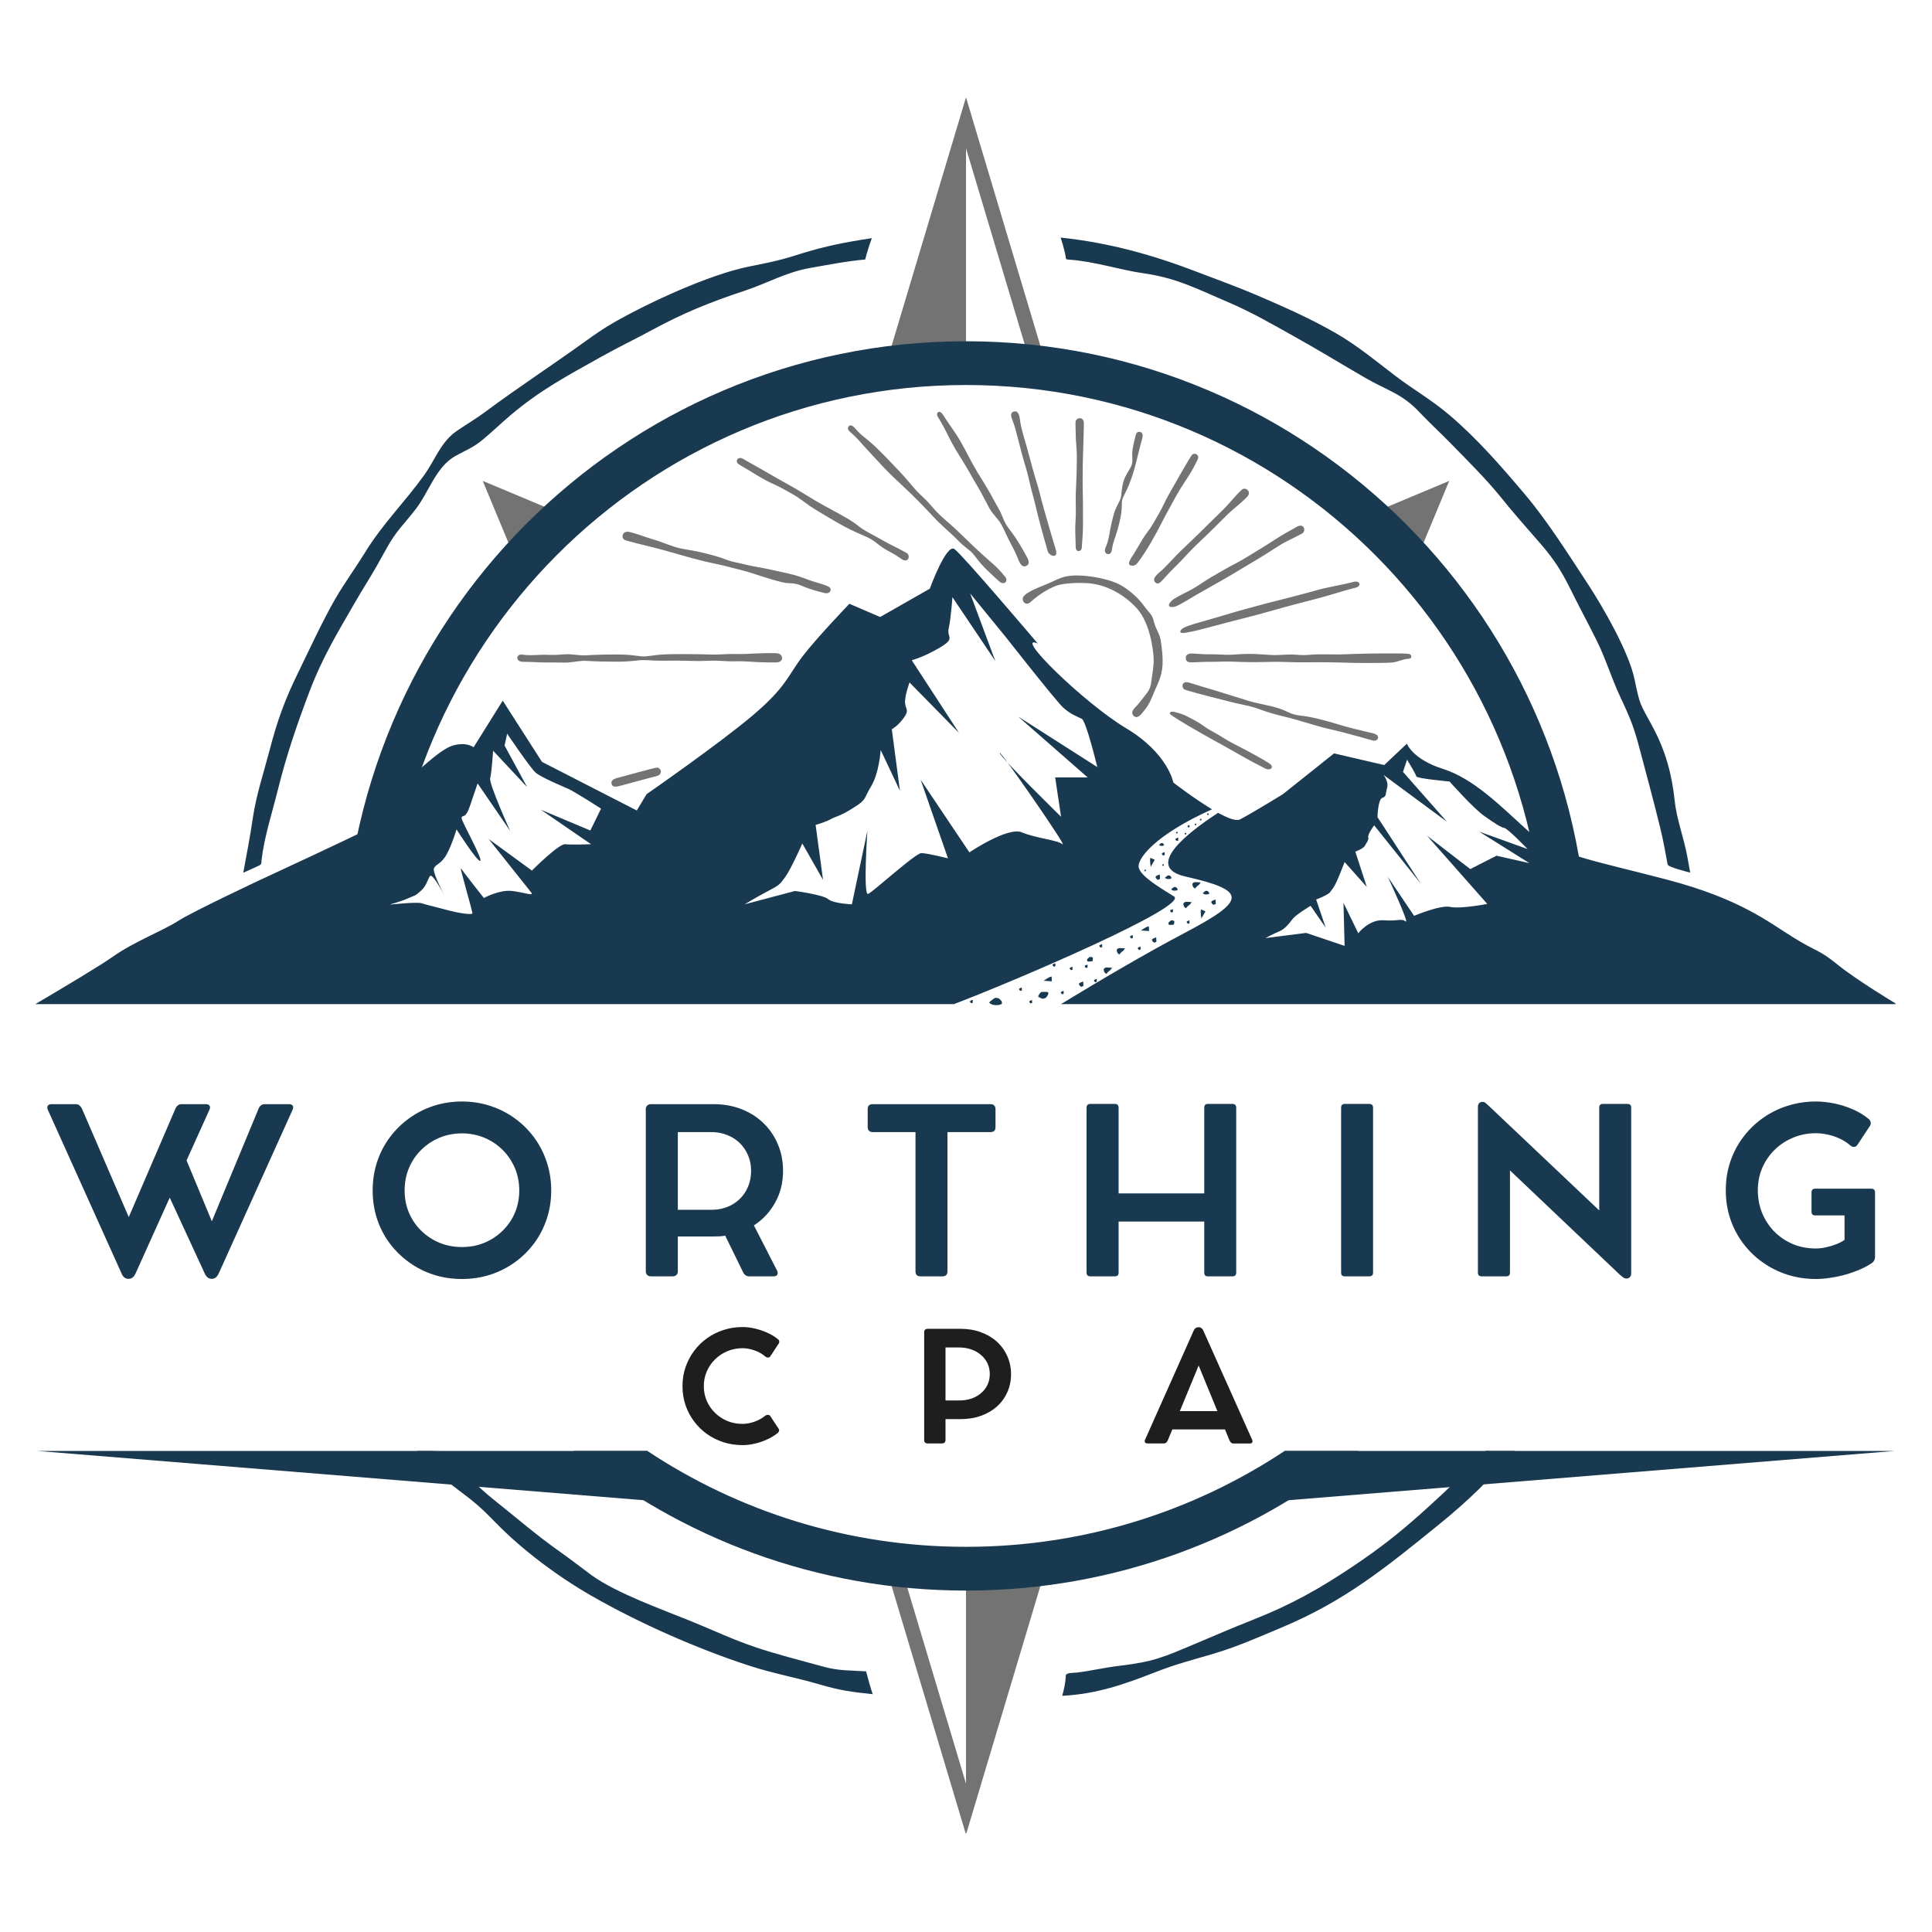 <svg xmlns="http://www.w3.org/2000/svg" xmlns:xlink="http://www.w3.org/1999/xlink" width="500" zoomAndPan="magnify" viewBox="0 0 375 375" height="500" preserveAspectRatio="xMidYMid meet" version="1.0"><defs><g/><clipPath id="487fe27140"><path d="M 166 0.75 L 197 0.75 L 197 53 L 166 53 Z M 166 0.75 " clip-rule="nonzero"/></clipPath><clipPath id="451edf3f6d"><path d="M 166 286 L 197 286 L 197 337.816 L 166 337.816 Z M 166 286 " clip-rule="nonzero"/></clipPath><clipPath id="6f9704f1ce"><path d="M 243 263 L 361.926 263 L 361.926 274 L 243 274 Z M 243 263 " clip-rule="nonzero"/></clipPath><clipPath id="acebd3ddd9"><path d="M 0.859 88 L 361.926 88 L 361.926 178 L 0.859 178 Z M 0.859 88 " clip-rule="nonzero"/></clipPath><clipPath id="6326203701"><path d="M 65 0.121 L 100 0.121 L 100 36 L 65 36 Z M 65 0.121 " clip-rule="nonzero"/></clipPath><clipPath id="cef6d6e4c2"><path d="M 279 0.121 L 310 0.121 L 310 36 L 279 36 Z M 279 0.121 " clip-rule="nonzero"/></clipPath><clipPath id="e890efc494"><path d="M 327 0.121 L 357 0.121 L 357 36 L 327 36 Z M 327 0.121 " clip-rule="nonzero"/></clipPath><clipPath id="48dee665e1"><rect x="0" width="368" y="0" height="45"/></clipPath><clipPath id="535d87dfe7"><rect x="0" width="369" y="0" height="339"/></clipPath></defs><g transform="matrix(1, 0, 0, 1, 6, 18)"><g clip-path="url(#535d87dfe7)"><g clip-path="url(#487fe27140)"><path fill="#737373" d="M 193.32 50.254 L 181.5 10.762 L 181.5 50.254 Z M 181.5 52.484 L 196.941 52.484 L 181.5 0.887 L 166.055 52.484 Z M 181.5 52.484 " fill-opacity="1" fill-rule="evenodd"/></g><g clip-path="url(#451edf3f6d)"><path fill="#737373" d="M 169.676 288.715 L 181.5 328.207 L 181.5 288.715 Z M 181.5 286.484 L 166.055 286.484 L 181.5 338.086 L 196.941 286.484 Z M 181.5 286.484 " fill-opacity="1" fill-rule="evenodd"/></g><path fill="#737373" d="M 263.93 86.754 L 268.602 91.445 L 275.297 75.34 L 259.258 82.062 Z M 263.93 86.754 " fill-opacity="1" fill-rule="evenodd"/><path fill="#737373" d="M 99.066 86.754 L 103.742 82.062 L 87.695 75.34 L 94.395 91.445 Z M 99.066 86.754 " fill-opacity="1" fill-rule="evenodd"/><path fill="#193950" d="M 44.348 149.973 C 43.289 150.445 42.293 150.945 41.219 151.383 C 41.898 147.734 42.543 144.395 43.086 140.703 C 43.746 136.238 45.215 131.887 46.359 127.5 C 47.855 121.746 49.293 117.824 51.902 112.488 C 54.18 107.824 56.496 102.754 59.055 98.27 C 60.836 95.199 62.988 92.262 64.875 89.199 C 68.305 83.629 72.523 79.504 76.281 74.289 C 78.586 71.086 79.527 67.754 82.785 65.555 C 84.711 64.262 86.406 63.27 88.312 61.852 C 94.738 57.078 101.348 52.777 107.82 48.102 C 109.602 46.812 111.301 45.664 113.207 44.562 C 120.039 40.664 131.641 35.32 139.246 33.766 C 142.621 33.078 145.062 32.637 148.375 31.578 C 152.992 30.105 156.293 29.352 161.043 28.57 C 161.773 28.445 162.5 28.336 163.23 28.223 C 162.711 29.648 162.305 30.898 161.93 32.371 C 158.449 32.668 154.641 33.418 151.176 34.027 C 146.582 34.832 142.918 36.984 138.52 38.438 C 131.898 40.629 126.727 42.707 120.578 46.043 C 117.277 47.836 113.996 49.395 110.684 51.258 C 104.082 54.965 98.859 57.688 92.996 62.676 C 91.25 64.164 89.539 65.809 87.828 67.238 C 85.801 68.934 84.512 69.324 82.426 70.488 C 78.594 72.621 77.309 77.445 74.645 80.879 C 72.367 83.82 70.906 85.027 69.012 88.477 C 67.715 90.836 66.629 92.785 65.207 95.082 C 64.371 96.426 63.57 97.789 62.773 99.16 C 59.398 105.008 56.582 109.637 54.141 116.043 C 51.656 122.562 49.602 128.582 47.918 135.359 C 46.84 139.703 45.254 144.562 44.766 148.977 C 44.691 149.672 44.855 149.617 44.348 149.973 M 80.988 264.113 C 84.371 268.078 86.152 270.16 90.242 273.418 C 94.363 276.695 98.133 279.973 102.445 283.02 C 104.66 284.582 106.633 286.117 108.789 287.723 C 113.676 291.266 122.609 294.422 128.398 296.781 C 132.598 298.492 136.184 300.215 140.539 301.688 C 144.816 303.137 149.414 304.273 153.789 305.488 C 156.906 306.352 159.008 306.188 162.109 306.414 C 162.504 307.941 162.895 309.34 163.391 310.844 C 159.195 310.398 157.109 310.125 153.07 308.945 C 148.48 307.602 144.113 306.828 139.496 305.332 C 129.383 302.055 117.957 297.004 108.738 291.707 C 102.328 288.023 95.43 282.902 90.266 277.602 C 87.543 274.785 86.09 273.523 82.969 271.207 C 79.871 268.91 77.48 266.516 74.938 263.629 C 75.727 263.629 80.266 263.609 80.668 263.824 Z M 271.457 274.293 C 275.09 271.004 278.727 267.516 282.066 263.934 C 282.539 263.43 282.559 263.625 283.23 263.625 C 284.84 263.625 286.449 263.625 288.059 263.625 C 283.281 269.055 278.984 273.305 273.359 277.855 C 263.098 286.172 255.109 292.734 242.727 297.914 C 237.934 299.922 234.191 301.621 229.125 303.113 C 225.309 304.234 222.219 305.02 218.461 306.488 C 212.25 308.914 206.91 310.809 200.172 311.16 C 200.547 309.875 200.809 308.574 200.875 307.23 C 200.906 306.621 202.438 306.719 203.07 306.641 C 205.816 306.297 208.406 305.672 211.219 305.34 C 218.008 304.527 219.758 303.68 225.941 301.078 C 229.66 299.512 233.18 297.98 236.953 296.496 C 244.582 293.5 250.305 290.289 257.078 285.707 C 261.836 282.488 265.363 279.746 269.664 275.91 C 270.266 275.375 270.859 274.836 271.457 274.293 Z M 300.852 100.359 C 297.906 94.695 297.195 92.336 292.816 87.312 C 290.207 84.324 287.758 81.559 285.262 78.453 C 282.457 74.969 278.621 71.168 275.457 67.934 C 273.457 65.887 271.445 64.051 269.453 61.945 C 266.074 58.371 263.207 57.77 259.109 55.406 C 254.379 52.676 249.844 49.879 245.051 47.219 C 240.582 44.734 237.023 42.633 232.273 40.605 C 226.566 38.176 222.543 36.02 216.285 35.094 C 211.062 34.359 206.723 32.766 201.422 32.387 C 200.684 32.332 200.98 32.285 200.715 31.121 C 200.477 30.07 200.211 29.137 199.867 28.113 C 209.227 29.098 217.867 31.492 226.625 34.883 C 230.566 36.395 234.219 37.695 238.129 39.375 C 243.254 41.574 248.496 43.902 253.336 46.695 C 257.41 49.043 261.012 52.031 264.723 54.871 C 268.344 57.633 271.883 59.613 275.43 62.641 C 280.801 67.219 285.598 72.75 290.145 78.145 C 294.402 83.203 298.582 89.828 302.262 95.438 C 305.242 100.012 310.145 108.547 311.242 113.766 C 312.34 118.988 312.238 118.375 314.73 122.984 C 317.254 127.652 318.508 132.207 319.062 137.457 C 319.441 141.059 320.863 144.668 321.527 148.375 C 321.707 149.375 321.879 150.375 322.066 151.375 C 321.477 151.207 317.777 150.324 317.68 149.781 C 317.215 147.238 316.859 145.195 316.238 142.656 C 314.961 137.406 313.5 132.059 312.113 126.824 C 311.043 122.773 310.16 120.824 308.453 117.172 C 306.746 113.531 305.711 109.934 303.863 106.223 C 302.887 104.254 301.871 102.309 300.852 100.359 Z M 300.852 100.359 " fill-opacity="1" fill-rule="nonzero"/><path fill="#193950" d="M 257.633 263.625 C 236.852 280.574 210.359 290.73 181.5 290.73 C 152.641 290.73 126.145 280.574 105.363 263.625 L 119.652 263.625 C 137.391 275.391 158.645 282.238 181.5 282.238 C 204.352 282.238 225.609 275.391 243.348 263.625 Z M 181.5 48.238 C 214.859 48.238 245.059 61.809 266.922 83.75 C 288.781 105.691 302.305 136.004 302.305 169.484 C 302.305 170.699 302.289 171.906 302.254 173.109 L 293.789 173.109 C 293.824 171.906 293.844 170.699 293.844 169.484 C 293.844 138.348 281.27 110.156 260.938 89.754 C 240.609 69.352 212.523 56.73 181.5 56.73 C 150.473 56.73 122.387 69.352 102.059 89.754 C 81.727 110.156 69.152 138.348 69.152 169.484 C 69.152 170.699 69.172 171.906 69.211 173.109 L 60.746 173.109 C 60.711 171.906 60.691 170.699 60.691 169.484 C 60.691 136.004 74.211 105.691 96.074 83.75 C 117.938 61.809 148.137 48.238 181.5 48.238 Z M 181.5 48.238 " fill-opacity="1" fill-rule="nonzero"/><path fill="#193950" d="M 298.074 169.484 L 298.074 173.113 L 300.297 173.113 L 300.297 169.484 L 339.648 169.484 L 327.617 173.113 L 337.457 173.113 L 349.484 169.484 L 298.074 153.984 Z M 298.074 169.484 " fill-opacity="1" fill-rule="evenodd"/><path fill="#193950" d="M 62.699 157.621 L 23.348 169.484 L 62.699 169.484 Z M 64.922 169.484 L 64.922 153.984 L 13.512 169.484 L 25.539 173.109 L 64.922 173.109 Z M 64.922 169.484 " fill-opacity="1" fill-rule="evenodd"/><g clip-path="url(#6f9704f1ce)"><path fill="#193950" d="M 243.348 263.625 L 361.793 263.625 L 243.348 273.25 Z M 243.348 263.625 " fill-opacity="1" fill-rule="evenodd"/></g><path fill="#193950" d="M 119.648 263.625 L 1.203 263.625 L 119.648 273.25 Z M 119.648 263.625 " fill-opacity="1" fill-rule="evenodd"/><g clip-path="url(#acebd3ddd9)"><path fill="#193950" d="M 178.863 97.906 C 178.863 97.906 178.574 102.082 178.145 103.953 C 177.715 105.828 179.578 105.824 176.422 107.699 C 173.266 109.57 170.969 110.148 170.969 110.148 L 180.152 124.262 L 170.539 114.469 C 170.539 114.469 169.535 117.203 169.676 118.5 C 169.82 119.797 170.539 119.797 169.391 121.379 C 168.246 122.961 167.098 123.539 167.098 123.539 L 168.676 135.492 L 164.941 127.574 C 164.941 127.574 164.656 132.039 163.078 134.629 C 161.5 137.223 162.359 137.078 159.633 138.805 C 156.906 140.535 156.332 140.391 155.328 140.965 C 154.324 141.543 152.312 142.117 152.312 142.117 L 153.75 152.777 L 149.73 145.719 C 149.73 145.719 147.578 150.613 146.434 152.199 C 145.285 153.785 145.285 153.785 142.844 155.078 C 140.406 156.379 138.539 157.527 138.539 157.527 L 148.297 154.938 C 148.297 154.938 153.75 155.656 154.754 156.52 C 155.758 157.387 159.348 157.527 159.348 157.527 L 162.359 143.27 C 162.359 143.27 161.5 155.945 162.504 155.512 C 163.508 155.078 171.688 147.59 172.836 147.59 C 173.984 147.59 178 148.602 178 148.602 L 172.691 133.332 L 182.16 147.445 C 182.16 147.445 189.621 142.406 192.352 143.559 C 195.074 144.711 199.094 145 200.242 145.863 C 201.391 146.727 187.902 127.285 188.047 128.148 C 188.188 129.012 199.953 140.535 199.953 140.535 L 198.809 132.902 L 205.121 132.902 L 191.633 121.09 L 206.984 130.887 C 206.984 130.887 204.832 121.957 203.973 121.523 C 203.113 121.09 201.82 120.66 200.387 119.363 C 198.949 118.066 189.477 105.969 189.477 105.969 L 182.305 97.184 L 187.184 110.289 Z M 262.52 132.398 C 262.52 132.398 263.594 133.691 263.238 134.918 C 262.879 136.141 263.164 136.574 262.305 136.863 C 261.445 137.148 261.371 140.605 261.371 140.605 L 269.766 153.496 L 260.723 142.191 C 260.723 142.191 259.434 143.918 259.578 144.496 C 259.719 145.07 259.219 145.574 258.93 146.148 C 258.645 146.727 257.066 147.305 257.066 147.305 L 259.289 154.145 L 254.984 149.32 C 254.984 149.32 253.406 153.566 252.762 154.363 C 252.113 155.152 252.328 155.227 251.395 155.727 C 250.465 156.234 249.461 156.594 249.461 156.594 L 251.324 162.066 L 248.383 157.816 C 248.383 157.816 245.512 159.543 244.867 160.41 C 244.223 161.273 243.359 162.352 242.285 162.785 C 241.207 163.219 239.629 164.082 239.629 164.082 L 247.523 163.074 L 254.984 165.594 L 254.77 157.242 L 257.641 163.145 C 257.641 163.145 259.719 160.41 262.59 160.625 C 265.461 160.84 265.965 160.191 266.824 160.84 C 267.684 161.488 263.379 152.199 263.379 152.199 L 268.473 159.762 C 268.473 159.762 273.566 157.602 275.504 158.031 C 277.441 158.461 282.68 157.453 282.68 157.453 L 270.984 144.207 L 279.379 150.688 L 284.473 148.094 L 290.859 149.535 L 281.098 143.414 L 290.5 146.801 C 290.5 146.801 286.695 142.84 285.98 142.695 C 285.262 142.551 284.258 141.902 282.105 140.391 C 279.953 138.879 275.359 133.695 275.359 133.695 C 275.359 133.695 268.977 133.117 268.906 132.688 C 268.832 132.254 267.109 129.445 267.109 129.445 L 266.32 131.82 L 274.859 141.508 Z M 89.715 127.715 C 89.715 127.715 89.426 132.035 89.141 133.047 C 88.852 134.055 93.016 143.27 93.016 143.27 L 86.699 134.055 C 86.699 134.055 85.84 136.645 85.41 137.871 C 84.977 139.094 84.836 139.598 84.402 140.102 C 83.973 140.605 83.543 140.246 83.613 140.895 C 83.688 141.543 87.848 149.031 87.203 149.105 C 86.555 149.176 82.609 142.984 82.609 142.984 C 82.609 142.984 81.82 145.719 80.746 147.734 C 79.668 149.754 78.594 149.68 78.234 150.543 C 77.875 151.406 80.527 156.305 80.527 156.305 C 80.527 156.305 77.945 151.266 77.445 152.055 C 76.941 152.848 76.773 154.012 75.578 155.008 C 74.387 156 75.148 155.512 73.352 156.301 C 71.559 157.098 69.48 157.602 69.48 157.602 C 69.48 157.602 74.93 157.023 75.793 157.312 C 76.652 157.602 79.953 158.391 81.246 158.754 C 82.539 159.113 85.695 159.688 85.695 159.254 C 85.695 158.824 83.113 149.969 83.469 150.543 C 83.828 151.117 87.918 156.301 87.918 156.301 C 87.918 156.301 90.934 154.648 93.371 154.934 C 95.812 155.223 97.75 156.016 97.105 155.223 C 96.457 154.43 88.852 144.855 88.852 144.855 L 97.246 150.977 C 97.246 150.977 102.484 145.719 103.707 145.863 C 104.926 146.004 108.727 145.863 108.727 145.863 L 98.973 139.164 L 108.586 143.199 L 110.664 138.949 C 110.664 138.949 105.5 135.637 104.352 135.133 C 103.203 134.629 99.039 132.898 97.965 131.961 C 96.891 131.027 92.441 124.402 92.441 124.402 L 91.938 126.707 L 96.316 134.773 Z M 229.258 139.086 C 225.672 136.938 221.746 133.891 221.746 133.891 C 221.746 133.891 220.738 128.23 212.543 123.328 C 204.348 118.422 190.531 104.844 195.418 106.895 C 195.418 106.895 180.82 89.668 179.25 88.566 C 177.676 87.469 174.473 96.262 174.473 96.262 L 164.832 101.762 L 158.867 99.195 C 158.867 99.195 152.52 105.793 149.727 109.457 C 146.934 113.125 146.633 115.324 140.148 120.82 C 133.664 126.32 119.508 136.145 119.508 136.145 L 117.598 139.312 L 99.203 129.883 L 91.578 117.996 L 85.922 127.051 C 85.922 127.051 84.641 125.953 81.957 126.688 C 79.273 127.418 74.273 132.551 72.012 134.383 C 69.758 136.215 67.785 141.652 65.004 143.117 C 62.223 144.582 44.73 152.684 44.73 152.684 C 44.73 152.684 31.375 158.941 28.543 160.773 C 25.715 162.605 19.961 164.805 15.832 167.738 C 13.57 169.348 6.648 173.484 0.859 176.902 L 179.156 176.902 C 191.672 172.125 224.844 157.863 221.871 156 C 219.074 154.246 215.297 152.043 215.016 150.305 C 214.75 148.676 218.172 144.055 229.258 139.086 Z M 196.578 172.363 C 196.934 172.109 197.293 171.895 197.543 171.75 C 197.797 171.609 198.117 171.535 198.117 171.535 L 198.156 172.473 Z M 211.301 166.02 C 211.301 166.02 210.629 166.07 210.773 166.621 C 210.918 167.18 211.281 167.25 211.281 167.25 C 211.281 167.25 211.664 166.742 211.855 166.672 C 212.047 166.598 212.359 166.066 212.359 166.066 Z M 204.254 172.508 C 203.785 172.691 203.426 172.762 203.426 173.012 C 203.426 173.262 203.859 173.551 203.859 173.551 L 204.289 173.371 Z M 185.992 176.574 C 185.992 176.574 186.816 175.816 187.102 175.711 C 187.391 175.605 187.93 175.746 188.105 176 C 188.289 176.254 188.398 176.215 188.43 176.434 C 188.469 176.648 188.609 176.758 188.289 176.938 C 187.965 177.117 186.496 177.297 185.992 176.574 Z M 196.074 174.559 C 195.535 175.047 195.496 175.531 195.496 175.426 C 195.496 175.426 196.25 176 196.613 175.816 C 196.969 175.641 196.898 175.855 197.148 175.496 C 197.398 175.137 197.543 174.918 197.469 174.668 C 197.398 174.414 196.074 174.559 196.074 174.559 Z M 205.293 167.934 C 205.293 167.934 205.023 168.098 205.004 168.258 C 204.988 168.422 205.004 168.621 205.199 168.621 C 205.398 168.621 205.293 168.656 205.562 168.621 C 205.828 168.582 206.043 168.637 206.082 168.492 C 206.117 168.348 206.137 167.898 206.137 167.898 C 206.137 167.898 205.613 167.504 205.293 167.934 Z M 208.781 169.785 C 208.781 169.785 208.105 169.832 208.25 170.391 C 208.395 170.945 208.758 171.016 208.758 171.016 C 208.758 171.016 209.141 170.512 209.336 170.438 C 209.527 170.363 209.84 169.832 209.84 169.832 Z M 215.453 162.609 C 215.809 162.355 216.168 162.141 216.418 161.996 C 216.672 161.852 216.992 161.781 216.992 161.781 L 217.031 162.715 Z M 218.422 163.938 C 217.957 164.117 217.598 164.191 217.598 164.445 C 217.598 164.695 218.027 164.984 218.027 164.984 L 218.457 164.805 Z M 224.234 157.039 C 224.234 157.039 223.562 157.09 223.707 157.645 C 223.852 158.199 224.211 158.273 224.211 158.273 C 224.211 158.273 224.598 157.766 224.789 157.695 C 224.984 157.621 225.297 157.09 225.297 157.09 Z M 221.086 160.828 C 221.086 160.828 220.82 160.992 220.801 161.152 C 220.785 161.312 220.801 161.512 221 161.512 C 221.195 161.512 221.086 161.547 221.355 161.512 C 221.629 161.477 221.84 161.531 221.879 161.387 C 221.914 161.242 221.93 160.793 221.93 160.793 C 221.93 160.793 221.41 160.398 221.086 160.828 Z M 229.938 156.594 C 229.473 156.773 229.113 156.848 229.113 157.102 C 229.113 157.352 229.543 157.637 229.543 157.637 L 229.973 157.461 Z M 225.988 153.223 C 225.988 153.223 225.312 153.27 225.457 153.828 C 225.605 154.383 225.965 154.457 225.965 154.457 C 225.965 154.457 226.348 153.949 226.543 153.875 C 226.734 153.805 227.047 153.27 227.047 153.27 Z M 227.188 160.273 C 227.117 159.836 227.082 159.418 227.062 159.129 C 227.043 158.84 227.121 158.516 227.121 158.516 L 227.977 158.895 Z M 221.328 154.613 C 221.328 154.613 221.742 154.234 221.883 154.18 C 222.027 154.125 222.297 154.203 222.387 154.328 C 222.477 154.453 222.531 154.434 222.551 154.543 C 222.566 154.652 222.641 154.707 222.477 154.797 C 222.316 154.887 221.578 154.977 221.328 154.613 Z M 227.461 155.352 C 227.461 155.352 227.875 154.973 228.02 154.918 C 228.164 154.863 228.434 154.938 228.523 155.066 C 228.613 155.191 228.668 155.172 228.688 155.281 C 228.703 155.391 228.777 155.445 228.613 155.535 C 228.449 155.625 227.715 155.715 227.461 155.352 Z M 217.355 150.254 C 217.285 149.82 217.25 149.402 217.23 149.113 C 217.215 148.82 217.289 148.5 217.289 148.5 L 218.145 148.875 Z M 219.121 151.73 C 218.652 151.914 218.297 151.988 218.297 152.238 C 218.297 152.488 218.727 152.777 218.727 152.777 L 219.156 152.598 Z M 220.121 152.363 C 220.121 152.363 220.535 151.98 220.68 151.93 C 220.82 151.875 221.09 151.945 221.184 152.074 C 221.273 152.199 221.324 152.18 221.344 152.289 C 221.359 152.398 221.434 152.453 221.273 152.543 C 221.113 152.633 220.371 152.723 220.121 152.363 Z M 218.973 145.98 C 218.973 145.98 219.293 145.688 219.402 145.645 C 219.516 145.602 219.723 145.66 219.793 145.754 C 219.863 145.852 219.902 145.84 219.918 145.922 C 219.934 146.008 219.988 146.047 219.863 146.117 C 219.738 146.188 219.168 146.258 218.973 145.98 Z M 220.047 147.395 C 219.746 147.508 219.516 147.555 219.516 147.719 C 219.516 147.883 219.793 148.066 219.793 148.066 L 220.074 147.949 Z M 222.684 144.57 C 222.383 144.688 222.152 144.734 222.152 144.895 C 222.152 145.059 222.43 145.242 222.43 145.242 L 222.711 145.125 Z M 224.875 142.137 C 224.656 142.223 224.492 142.258 224.492 142.371 C 224.492 142.488 224.691 142.617 224.691 142.617 L 224.891 142.535 Z M 227.176 140.898 C 227.008 140.961 226.879 140.988 226.879 141.078 C 226.879 141.168 227.031 141.27 227.031 141.27 L 227.188 141.207 Z M 224.23 143.621 C 224.066 143.684 223.934 143.711 223.934 143.801 C 223.934 143.891 224.09 143.992 224.09 143.992 L 224.242 143.93 Z M 222.547 143.422 C 222.375 143.484 222.25 143.512 222.25 143.602 C 222.25 143.691 222.406 143.797 222.406 143.797 L 222.559 143.73 Z M 219.871 149.707 C 219.703 149.77 219.578 149.797 219.578 149.887 C 219.578 149.977 219.73 150.078 219.73 150.078 L 219.887 150.012 Z M 216.387 150.762 C 216.219 150.828 216.094 150.855 216.094 150.945 C 216.094 151.035 216.246 151.137 216.246 151.137 L 216.398 151.074 Z M 226.172 141.832 C 226.004 141.898 225.875 141.922 225.875 142.012 C 225.875 142.102 226.031 142.207 226.031 142.207 L 226.184 142.141 Z M 228.574 139.836 C 228.406 139.898 228.277 139.926 228.277 140.016 C 228.277 140.105 228.434 140.207 228.434 140.207 L 228.586 140.145 Z M 202.156 169.637 C 201.855 169.754 201.625 169.801 201.625 169.965 C 201.625 170.125 201.902 170.309 201.902 170.309 L 202.184 170.195 Z M 200.438 174.316 C 200.133 174.434 199.902 174.48 199.902 174.645 C 199.902 174.805 200.184 174.992 200.184 174.992 L 200.461 174.875 Z M 192.328 173.672 C 192.027 173.785 191.797 173.832 191.797 173.996 C 191.797 174.156 192.074 174.344 192.074 174.344 L 192.352 174.227 Z M 213.867 163.496 C 213.566 163.613 213.336 163.656 213.336 163.82 C 213.336 163.98 213.613 164.168 213.613 164.168 L 213.891 164.051 Z M 215.375 165.727 C 215.074 165.844 214.84 165.891 214.84 166.055 C 214.84 166.215 215.121 166.398 215.121 166.398 L 215.398 166.285 Z M 207.91 165.258 C 207.613 165.375 207.379 165.422 207.379 165.586 C 207.379 165.746 207.656 165.93 207.656 165.93 L 207.938 165.816 Z M 224.863 160.633 C 224.566 160.754 224.336 160.801 224.336 160.961 C 224.336 161.125 224.609 161.309 224.609 161.309 L 224.891 161.195 Z M 221.652 158.453 C 221.352 158.57 221.121 158.617 221.121 158.777 C 221.121 158.941 221.398 159.129 221.398 159.129 L 221.676 159.012 Z M 206.871 171.992 C 206.57 172.109 206.34 172.156 206.34 172.32 C 206.34 172.48 206.617 172.664 206.617 172.664 L 206.895 172.551 Z M 205.078 169.219 C 204.777 169.336 204.547 169.383 204.547 169.547 C 204.547 169.707 204.824 169.891 204.824 169.891 L 205.102 169.777 Z M 198.836 168.969 C 198.535 169.086 198.305 169.133 198.305 169.293 C 198.305 169.453 198.582 169.641 198.582 169.641 L 198.859 169.527 Z M 182.801 176.059 C 182.5 176.176 182.27 176.223 182.27 176.387 C 182.27 176.551 182.543 176.734 182.543 176.734 L 182.824 176.617 Z M 194.316 176.098 C 194.016 176.215 193.785 176.258 193.785 176.422 C 193.785 176.586 194.062 176.77 194.062 176.77 L 194.34 176.652 Z M 362.141 176.902 C 362.141 176.902 354.387 172.242 350.66 169.223 C 346.934 166.207 347.004 166.984 342.098 163.965 C 337.188 160.945 331.867 156.504 317.586 152.742 C 303.297 148.98 295.703 147.906 290.469 143.164 C 285.234 138.418 280.043 133.137 274.094 131.25 C 268.148 129.363 267.078 126.344 267.078 126.344 L 262.676 130.496 L 252.938 128.234 L 243.004 136.156 C 243.004 136.156 236.879 139.926 234.656 141.059 C 233.93 141.43 232.297 140.793 230.43 139.766 C 224.113 143.898 216.113 150.316 224.094 152.133 C 236.148 154.867 236.004 156.738 223.949 163.074 C 216.449 167.02 207.086 172.535 199.93 176.902 Z M 362.141 176.902 " fill-opacity="1" fill-rule="evenodd"/></g><path fill="#737373" d="M 203.23 88.957 C 202.676 88.75 202.801 88.059 202.781 87.543 C 202.719 85.918 202.648 84.695 202.766 83.051 C 202.895 81.277 202.75 79.535 202.812 77.738 C 202.875 76.031 202.973 74.414 202.992 72.695 C 203.008 71.172 203.062 70.078 202.918 68.543 C 202.832 67.648 202.793 66.848 202.789 65.949 C 202.785 65.574 202.719 64.004 202.781 63.781 C 203.023 62.926 204.426 62.883 204.379 64.219 C 204.324 65.945 204.316 67.645 204.242 69.375 C 204.164 71.367 204.129 73.516 204.137 75.508 C 204.145 77.254 204.215 78.949 204.199 80.703 C 204.176 82.473 204.266 84.039 204.145 85.848 C 204.09 86.656 204.027 87.465 203.977 88.273 C 203.953 88.695 203.668 89.016 203.23 88.957 M 197.352 88.941 C 196.516 86.055 195.707 83.176 195.02 80.242 C 194.609 78.496 194.105 76.879 193.73 75.098 C 193.391 73.473 192.809 71.902 192.398 70.27 C 192.004 68.684 191.562 67.102 191.156 65.516 C 190.938 64.676 190.727 64.137 190.426 63.34 C 190.223 62.801 190.074 62.043 190.828 61.871 C 191.867 61.633 191.93 63.246 192.039 63.938 C 192.301 65.559 192.867 67.223 193.312 68.82 C 193.668 70.113 194.012 71.367 194.355 72.668 C 194.801 74.387 195.383 76 195.816 77.75 C 196.336 79.863 196.953 81.93 197.547 84.02 C 197.984 85.574 198.461 87.109 198.918 88.652 C 199.488 90.578 197.695 89.879 197.402 89.105 Z M 177.629 65.754 C 177.117 64.684 176.59 63.875 176.016 62.867 C 175.578 62.098 176.359 61.414 177.039 62.516 C 178.164 64.316 179.387 65.832 180.457 67.715 C 181.547 69.625 182.465 71.559 183.602 73.469 C 184.688 75.281 185.816 76.973 186.793 78.855 C 187.387 80.012 187.996 80.852 188.492 82.09 C 189.168 83.777 189.273 83.867 190.379 85.34 C 191.508 86.836 192.508 88.613 193.406 90.27 C 193.699 90.816 193.902 91.582 193.148 91.871 C 192.184 92.246 191.754 90.836 191.465 90.148 C 190.988 89.012 190.57 88.207 189.988 87.125 C 189.402 86.031 188.922 84.809 188.34 83.773 C 187.699 82.641 186.668 81.816 185.973 80.535 C 185.281 79.27 184.719 78.062 183.969 76.797 C 183.637 76.234 183.301 75.672 182.98 75.102 C 182.113 73.574 181.312 72.168 180.367 70.684 C 179.344 69.082 178.453 67.465 177.629 65.754 Z M 187.949 94.848 C 186.535 93.574 184.711 91.934 183.602 90.422 C 182.441 88.844 182.258 88.957 180.855 87.758 C 180.543 87.488 180.27 87.215 179.977 86.918 C 178.414 85.328 176.75 84.023 175.223 82.359 C 173.883 80.902 172.422 79.402 171.008 78.02 C 169.457 76.504 167.785 75.023 166.27 73.492 C 164.941 72.145 163.664 70.691 162.355 69.309 C 161.301 68.191 160.473 67.117 159.312 66.105 C 158.949 65.789 158.32 65.367 158.688 64.809 C 159.035 64.281 159.609 64.715 159.895 65.047 C 160.895 66.223 161.328 66.5 162.496 67.453 C 163.832 68.547 165.312 70.074 166.523 71.328 C 168.055 72.918 169.453 74.363 170.867 76.074 C 171.668 77.043 172.203 77.625 173.129 78.473 C 174.062 79.332 174.574 79.961 175.391 80.891 C 176.676 82.367 178.344 83.582 179.77 84.961 C 181.934 87.051 183.957 89.051 186.238 91.012 C 186.832 91.523 187.371 92.016 187.914 92.59 C 188.312 93.02 188.695 93.461 189.074 93.914 C 189.824 94.828 188.859 95.68 187.949 94.848 Z M 137.152 71.102 C 137.695 70.605 138.277 71.102 138.785 71.387 C 141.652 72.973 144.449 74.645 147.328 76.23 C 149.008 77.156 150.523 78.129 152.152 79.109 C 153.641 80.004 155.273 80.828 156.805 81.691 C 158.328 82.547 159.371 83.09 160.766 84.203 C 161.969 85.164 163.523 85.828 164.879 86.625 C 166.496 87.574 168.09 88.285 169.703 89.184 C 169.828 89.254 170.008 89.348 170.121 89.438 C 170.758 90.09 170.176 91.32 169.023 90.527 C 168.125 89.906 167.637 89.586 166.66 89.074 C 165.41 88.414 164.984 88.07 163.895 87.215 C 162.762 86.332 161.379 85.883 160.074 85.27 C 159.367 84.938 158.68 84.621 157.996 84.25 C 156.051 83.18 154.082 82.027 152.195 80.859 L 152.059 80.773 C 150.5 79.809 149.211 78.641 147.594 77.777 C 146.441 77.16 145.559 76.594 144.34 76.055 C 142.75 75.348 141.66 74.691 140.195 73.801 C 139.773 73.547 139.355 73.293 138.941 73.035 C 138.598 72.824 137.312 72.137 137.145 71.898 C 136.949 71.625 136.965 71.363 137.152 71.102 Z M 154.02 97.102 C 152.723 96.797 150.949 96.281 149.742 95.754 C 147.891 94.941 147.48 95.402 145.828 95.012 C 143.695 94.504 141.617 93.773 139.527 93.117 C 138.27 92.723 136.867 92.422 135.574 92.066 C 134.004 91.633 132.297 91.332 130.688 90.941 C 128.266 90.352 125.949 89.672 123.555 88.984 C 120.953 88.238 118.289 87.684 115.68 86.949 C 115.203 86.812 114.785 86.637 114.844 86.008 C 114.902 85.324 115.547 85.117 116.145 85.246 C 117.711 85.602 119.34 86.281 120.918 86.742 C 122.801 87.289 124.473 88.137 126.371 88.504 C 127.68 88.754 128.895 88.918 130.211 89.234 C 131.898 89.645 133.488 90.035 135.105 90.676 C 136.141 91.086 137.348 91.234 138.449 91.523 C 139.969 91.918 141.516 92.121 143.066 92.453 C 144.746 92.812 146.559 93.191 148.219 93.621 C 149.48 93.949 150.781 94.539 152.074 94.93 C 152.777 95.145 154.273 95.551 154.875 95.898 L 154.93 95.93 L 155.027 96.004 C 155.586 96.594 154.941 97.293 154.176 97.133 Z M 103.09 110.602 C 101.387 110.559 99.766 110.621 98.047 110.535 C 97.191 110.488 96.406 110.461 95.547 110.457 C 93.902 110.441 94.211 108.887 95.324 109.059 C 97.066 109.332 98.641 109.016 100.398 109.102 C 101.676 109.164 102.457 109.082 103.707 109 C 105.082 108.914 106.375 109.277 107.824 109.195 C 108.914 109.137 109.855 109.07 110.961 109.062 C 113.117 109.043 115.277 108.953 117.41 109.266 C 119.293 109.539 119.414 109.387 121.266 109.16 C 123.191 108.922 125.598 108.957 127.559 108.965 C 129.047 108.965 130.438 108.992 131.926 109.043 C 133.566 109.102 135.125 108.898 136.793 108.941 C 138.109 108.977 139.055 108.934 140.363 108.855 C 141.086 108.812 144.469 108.703 145.008 108.828 C 146.023 109.059 146.129 110.379 144.973 110.547 C 144.438 110.621 142.66 110.559 142.016 110.551 C 140.309 110.523 138.785 110.305 137.062 110.352 C 135.844 110.383 134.938 110.34 133.734 110.266 C 132.047 110.16 130.398 110.355 128.676 110.293 C 126.465 110.215 124.324 110.219 122.117 110.242 C 120.625 110.258 119.414 110.023 117.887 110.18 C 116.398 110.336 115.223 110.441 113.699 110.434 C 111.812 110.43 109.957 110.402 108.074 110.285 C 106.512 110.188 105.781 110.48 104.312 110.586 C 103.891 110.617 103.512 110.609 103.09 110.602 Z M 122.277 131.699 C 122.266 132.609 121.355 132.656 120.668 132.836 C 118.66 133.355 116.668 133.926 114.656 134.449 C 114.059 134.605 112.875 135.051 112.695 134.094 C 112.527 133.188 113.742 133.023 114.383 132.848 C 115.195 132.625 121.172 130.977 121.488 130.988 C 121.93 131.008 122.195 131.277 122.277 131.699 Z M 208.809 89.496 C 208.09 89.023 208.66 88.188 208.871 87.582 C 209.293 86.367 209.414 84.922 209.73 83.633 C 210.141 81.934 210.211 81.344 211.051 79.746 C 211.73 78.453 211.543 78.633 211.742 77.094 C 212.031 74.875 212.422 74.547 213.445 72.73 C 213.938 71.852 213.762 71.141 213.762 70.16 L 213.762 70.02 C 213.766 69.074 214.172 67.582 214.402 66.602 C 214.504 66.18 214.641 65.758 215.215 65.828 C 215.914 65.91 215.836 66.656 215.699 67.145 C 215.223 68.82 214.863 70.402 214.438 72.07 C 213.926 74.043 213.402 75.672 212.492 77.5 C 211.469 79.547 211.879 78.863 211.68 81.156 C 211.559 82.547 211.004 84.668 210.551 86.004 C 210.203 87.016 209.98 87.605 209.824 88.68 C 209.707 89.312 209.512 89.691 208.809 89.496 Z M 226.34 71.477 C 225.781 72.574 225.379 73.332 224.711 74.375 C 223.746 75.879 222.852 77.191 222.004 78.785 C 221.172 80.34 220.328 81.793 219.523 83.383 C 218.262 85.887 216.547 88.949 214.859 91.184 C 214.535 91.613 214.191 91.859 213.605 91.785 C 212.488 91.648 213.719 90.082 213.969 89.684 C 214.582 88.703 215.125 87.727 215.715 86.742 C 216.152 86.008 216.688 85.336 217.184 84.641 C 217.766 83.812 218.352 82.68 218.891 81.785 C 219.598 80.602 220.109 79.301 220.82 78.062 C 222.18 75.711 223.52 73.238 224.941 70.934 C 225.219 70.484 225.516 69.828 226.184 70.156 C 226.766 70.445 226.566 71.039 226.34 71.477 Z M 235.984 78.523 C 234.754 79.801 233.305 80.801 232.016 82.098 C 230.406 83.715 228.879 85.25 227.215 86.812 C 226.008 87.941 225.027 88.926 223.914 90.148 C 222.512 91.676 221.027 93 219.656 94.586 C 219.27 95.031 218.695 95.609 218.164 94.965 C 217.5 94.156 219.109 93.09 219.656 92.559 C 220.879 91.383 221.992 90.098 223.207 88.91 C 223.328 88.797 223.445 88.684 223.566 88.57 C 225.555 86.672 227.5 84.812 229.438 82.859 C 230.562 81.734 231.605 80.797 232.664 79.59 C 233.109 79.086 234.879 77.004 235.336 76.883 C 236.047 76.691 236.875 77.555 236.086 78.41 Z M 246.609 85.629 C 245.145 86.445 243.707 86.988 242.297 87.898 C 240.418 89.113 238.645 90.23 236.711 91.363 C 234.977 92.375 233.309 93.426 231.551 94.426 C 229.785 95.434 228.004 96.434 226.242 97.441 C 225.41 97.922 222.699 99.645 221.965 99.77 C 220.129 100.09 221.012 98.805 221.871 98.25 C 222.859 97.613 224.273 96.973 225.34 96.383 C 226.664 95.66 227.875 94.727 229.211 93.957 C 230.012 93.5 230.812 93.043 231.609 92.578 C 233.047 91.738 234.473 91.086 235.906 90.199 C 237.773 89.043 239.59 87.973 241.434 86.758 C 242.879 85.809 244.254 85.074 245.758 84.227 C 247.094 83.477 247.574 85.043 246.746 85.555 Z M 257.887 95.418 C 257.805 96.031 256.906 96.125 256.395 96.258 C 254.227 96.832 252.094 97.543 249.91 98.117 C 246.98 98.895 244.105 99.602 241.191 100.449 C 237.156 101.617 233.062 102.559 229.012 103.672 C 228.148 103.906 224.148 104.977 223.426 104.859 C 222.684 104.742 223.324 104.082 223.723 103.871 C 224.789 103.312 226.344 102.957 227.52 102.598 C 229.031 102.137 230.531 101.758 232.059 101.281 C 234.348 100.566 236.824 99.926 239.152 99.297 C 239.414 99.227 239.676 99.156 239.934 99.086 C 241.348 98.707 242.766 98.387 244.188 98 C 245.926 97.527 247.609 97.133 249.352 96.625 C 251.691 95.938 254.031 95.633 256.387 95.027 C 256.812 94.922 257.574 94.684 257.844 95.246 Z M 254.316 110.598 C 252.836 110.543 251.277 110.547 249.793 110.535 C 248.195 110.523 246.703 110.594 245.086 110.531 C 243.227 110.461 241.613 110.441 239.75 110.488 C 237.551 110.543 235.543 110.531 233.344 110.426 C 231.832 110.355 230.285 110.469 228.754 110.461 C 227.617 110.453 226.531 110.527 225.398 110.562 C 224.781 110.582 224.148 110.477 224.156 109.695 C 224.164 108.633 225.539 108.855 226.227 108.895 C 227.234 108.953 228.012 109.02 229.031 109 C 230.102 108.984 231.012 109.066 232.055 109.094 C 233.332 109.125 234.625 108.941 235.934 108.926 C 237.547 108.906 238.922 109.008 240.516 109.121 C 242.203 109.242 243.707 108.953 245.422 109.07 C 246.578 109.152 247.066 109.199 248.25 109.094 C 250.484 108.891 252.68 109.098 254.949 109 C 258.172 108.863 261.559 108.809 264.785 108.828 C 265.227 108.828 267.387 108.82 267.672 108.988 C 268.047 109.211 268.102 109.855 267.359 109.875 C 266.32 109.898 265.328 110.512 264.156 110.594 C 262.816 110.691 261.285 110.664 259.926 110.68 C 258.113 110.703 256.129 110.66 254.316 110.598 Z M 260.301 125.688 C 259.223 125.391 258.145 125.086 257.062 124.785 C 255.324 124.301 253.73 123.891 251.969 123.492 C 249.051 122.832 246.285 121.793 243.371 121.117 C 241.496 120.684 239.996 120.227 238.188 119.566 C 236.461 118.938 234.73 118.727 232.945 118.258 C 231.566 117.898 230.238 117.555 228.855 117.215 C 228.336 117.086 224.113 115.984 223.863 115.809 C 223.258 115.383 223.371 114.086 224.793 114.484 C 225.605 114.715 226.469 115.02 227.301 115.262 C 230.355 116.152 233.328 117.105 236.359 118.043 C 238.352 118.645 240.508 118.906 242.414 119.555 C 244.168 120.152 244.383 120.656 246.387 120.895 C 247.711 121.051 248.57 121.211 249.855 121.523 C 251.262 121.863 252.645 122.258 254.027 122.684 C 255.715 123.199 257.605 123.645 259.332 124.062 C 259.844 124.191 260.996 124.348 261.332 124.742 C 261.754 125.25 261.273 125.949 260.473 125.734 Z M 240.777 131.125 C 240.188 131.645 239.469 131.098 238.879 130.801 C 235.914 129.324 233.129 127.609 230.215 126.031 C 228.379 125.039 226.477 123.934 224.668 122.883 C 224.164 122.594 221.234 120.832 221.109 120.59 C 220.91 120.215 221.457 120.074 221.824 120.156 C 222.82 120.391 223.609 120.625 224.52 121.098 C 225.668 121.699 226.406 122.047 227.488 122.812 C 228.367 123.441 228.883 123.746 229.824 124.254 C 231.051 124.918 232.082 125.664 233.352 126.309 C 234.492 126.883 239.949 129.719 240.695 130.441 C 240.891 130.66 240.953 130.879 240.777 131.125 Z M 192.656 98.797 C 192.066 97.82 193.332 97.152 194.062 96.742 C 195.199 96.105 196.746 95.602 197.98 95.027 C 199.77 94.195 200.59 93.762 202.633 93.699 C 205.246 93.621 209.648 94.379 211.867 95.77 C 213.461 96.77 214.906 98.047 216.02 99.562 C 216.422 100.113 216.73 100.465 217.156 100.969 C 218.035 102.02 217.82 102.613 218.355 103.789 C 219.066 105.344 219.25 105.625 219.449 107.352 C 219.77 110.109 219.902 112.09 218.73 114.707 C 218.363 115.539 218.047 116.238 217.711 117.082 C 217.129 118.535 216.598 119.359 215.582 120.547 C 215.109 121.09 214.461 121.539 213.902 120.789 C 213.441 120.02 214.301 119.375 214.785 118.828 C 215.242 118.305 215.727 117.637 216.188 117.074 C 217.523 115.453 217.316 115.086 217.633 113.098 C 217.883 111.516 218.02 110.508 217.855 108.887 C 217.531 105.898 216.656 102.246 214.57 99.984 C 212.121 97.336 208.625 95.395 204.992 95.184 C 203.379 95.09 200.383 95.148 198.91 95.73 C 197.34 96.352 195.793 97.355 194.504 98.441 C 194.031 98.84 193.469 99.523 192.809 98.98 Z M 192.656 98.797 " fill-opacity="1" fill-rule="nonzero"/><g transform="matrix(1, 0, 0, 1, 1, 195)"><g clip-path="url(#48dee665e1)"><g fill="#193950" fill-opacity="1"><g transform="translate(1.118, 34.722)"><g><path d="M 47.969 -33.406 C 48.332 -33.406 48.578 -33.301 48.703 -33.094 C 48.828 -32.895 48.816 -32.633 48.672 -32.312 L 34.328 -0.531 C 34.004 0.156 33.57 0.5 33.031 0.5 L 32.953 0.5 C 32.391 0.5 31.945 0.156 31.625 -0.531 L 24.828 -15.266 L 18.188 -0.531 C 17.863 0.156 17.43 0.5 16.891 0.5 L 16.797 0.5 C 16.211 0.5 15.773 0.156 15.484 -0.531 L 1.172 -32.297 C 1.023 -32.629 1.02 -32.895 1.156 -33.094 C 1.289 -33.301 1.539 -33.406 1.906 -33.406 L 6.594 -33.406 C 6.883 -33.406 7.125 -33.32 7.312 -33.156 C 7.508 -33 7.66 -32.805 7.766 -32.578 L 16.875 -11.484 L 25.953 -32.578 C 26.066 -32.828 26.219 -33.023 26.406 -33.172 C 26.602 -33.328 26.828 -33.406 27.078 -33.406 L 31.828 -33.406 C 32.191 -33.406 32.438 -33.301 32.562 -33.094 C 32.688 -32.895 32.676 -32.633 32.531 -32.312 L 28.094 -22.484 L 33 -10.672 L 42.094 -32.578 C 42.195 -32.828 42.348 -33.023 42.547 -33.172 C 42.742 -33.328 42.969 -33.406 43.219 -33.406 Z M 47.969 -33.406 "/></g></g></g><g clip-path="url(#6326203701)"><g fill="#193950" fill-opacity="1"><g transform="translate(63.35, 34.722)"><g><path d="M 1.984 -16.656 C 1.984 -18.582 2.266 -20.414 2.828 -22.156 C 3.398 -23.895 4.211 -25.477 5.266 -26.906 C 6.328 -28.344 7.578 -29.582 9.016 -30.625 C 10.453 -31.676 12.039 -32.488 13.781 -33.062 C 15.531 -33.633 17.375 -33.922 19.312 -33.922 C 21.25 -33.922 23.086 -33.633 24.828 -33.062 C 26.578 -32.488 28.172 -31.676 29.609 -30.625 C 31.047 -29.582 32.289 -28.344 33.344 -26.906 C 34.395 -25.477 35.207 -23.895 35.781 -22.156 C 36.352 -20.414 36.641 -18.582 36.641 -16.656 C 36.641 -14.719 36.352 -12.883 35.781 -11.156 C 35.207 -9.426 34.395 -7.848 33.344 -6.422 C 32.289 -5.004 31.047 -3.773 29.609 -2.734 C 28.172 -1.691 26.578 -0.883 24.828 -0.312 C 23.086 0.25 21.25 0.531 19.312 0.531 C 17.375 0.531 15.531 0.25 13.781 -0.312 C 12.039 -0.883 10.453 -1.691 9.016 -2.734 C 7.578 -3.773 6.328 -5.004 5.266 -6.422 C 4.211 -7.848 3.398 -9.426 2.828 -11.156 C 2.266 -12.883 1.984 -14.719 1.984 -16.656 Z M 8.188 -16.656 C 8.188 -15.094 8.469 -13.648 9.031 -12.328 C 9.594 -11.004 10.383 -9.844 11.406 -8.844 C 12.426 -7.844 13.609 -7.062 14.953 -6.5 C 16.305 -5.945 17.758 -5.672 19.312 -5.672 C 20.883 -5.672 22.336 -5.945 23.672 -6.5 C 25.016 -7.062 26.195 -7.844 27.219 -8.844 C 28.238 -9.844 29.031 -11.004 29.594 -12.328 C 30.156 -13.648 30.438 -15.094 30.438 -16.656 C 30.438 -18.219 30.148 -19.672 29.578 -21.016 C 29.004 -22.359 28.211 -23.531 27.203 -24.531 C 26.191 -25.539 25.008 -26.328 23.656 -26.891 C 22.312 -27.453 20.863 -27.734 19.312 -27.734 C 17.758 -27.734 16.305 -27.453 14.953 -26.891 C 13.609 -26.328 12.426 -25.539 11.406 -24.531 C 10.395 -23.531 9.602 -22.359 9.031 -21.016 C 8.469 -19.672 8.188 -18.219 8.188 -16.656 Z M 8.188 -16.656 "/></g></g></g></g><g fill="#193950" fill-opacity="1"><g transform="translate(114.364, 34.722)"><g><path d="M 24.969 -9.875 L 29.453 -1.125 C 29.609 -0.801 29.629 -0.531 29.516 -0.312 C 29.398 -0.094 29.164 0.016 28.812 0.016 L 23.969 0.016 C 23.77 0.016 23.562 -0.055 23.344 -0.203 C 23.133 -0.359 22.973 -0.555 22.859 -0.797 L 19.406 -7.875 C 19.031 -7.812 18.648 -7.77 18.266 -7.75 C 17.891 -7.727 17.504 -7.719 17.109 -7.719 L 10.203 -7.719 L 10.203 -0.953 C 10.203 -0.648 10.109 -0.41 9.922 -0.234 C 9.734 -0.066 9.488 0.016 9.188 0.016 L 4.969 0.016 C 4.688 0.016 4.453 -0.066 4.266 -0.234 C 4.078 -0.41 3.984 -0.648 3.984 -0.953 L 3.984 -32.469 C 3.984 -32.75 4.078 -32.973 4.266 -33.141 C 4.453 -33.316 4.688 -33.406 4.969 -33.406 L 6.078 -33.406 C 6.711 -33.406 7.344 -33.406 7.969 -33.406 C 8.594 -33.406 9.035 -33.406 9.297 -33.406 L 17.109 -33.406 C 19.078 -33.406 20.879 -33.086 22.516 -32.453 C 24.16 -31.816 25.586 -30.914 26.797 -29.75 C 28.004 -28.594 28.941 -27.223 29.609 -25.641 C 30.285 -24.055 30.625 -22.328 30.625 -20.453 C 30.625 -18.18 30.113 -16.129 29.094 -14.297 C 28.082 -12.473 26.707 -11 24.969 -9.875 Z M 16.719 -12.906 C 18.207 -12.906 19.531 -13.227 20.688 -13.875 C 21.852 -14.52 22.766 -15.414 23.422 -16.562 C 24.086 -17.707 24.422 -19.02 24.422 -20.5 C 24.422 -21.582 24.223 -22.578 23.828 -23.484 C 23.441 -24.398 22.906 -25.191 22.219 -25.859 C 21.531 -26.535 20.711 -27.055 19.766 -27.422 C 18.828 -27.797 17.812 -27.984 16.719 -27.984 L 10.203 -27.984 L 10.203 -12.906 Z M 16.719 -12.906 "/></g></g></g><g fill="#193950" fill-opacity="1"><g transform="translate(160.12, 34.722)"><g><path d="M 1.297 -28.969 L 1.297 -32.438 C 1.297 -33.082 1.617 -33.406 2.266 -33.406 L 25.156 -33.406 C 25.457 -33.406 25.691 -33.316 25.859 -33.141 C 26.023 -32.973 26.109 -32.738 26.109 -32.438 L 26.109 -28.969 C 26.109 -28.312 25.789 -27.984 25.156 -27.984 L 16.781 -27.984 L 16.781 -0.953 C 16.781 -0.305 16.453 0.016 15.797 0.016 L 11.547 0.016 C 10.898 0.016 10.578 -0.305 10.578 -0.953 L 10.578 -27.984 L 2.266 -27.984 C 1.973 -27.984 1.738 -28.066 1.562 -28.234 C 1.383 -28.398 1.297 -28.645 1.297 -28.969 Z M 1.297 -28.969 "/></g></g></g><g fill="#193950" fill-opacity="1"><g transform="translate(199.916, 34.722)"><g><path d="M 32.297 -33.453 C 32.785 -33.453 33.031 -33.203 33.031 -32.703 L 33.031 -0.703 C 33.031 -0.223 32.785 0.016 32.297 0.016 L 27.531 0.016 C 27.062 0.016 26.828 -0.223 26.828 -0.703 L 26.828 -10.625 L 10.203 -10.625 L 10.203 -0.703 C 10.203 -0.223 9.961 0.016 9.484 0.016 L 4.734 0.016 C 4.234 0.016 3.984 -0.223 3.984 -0.703 L 3.984 -32.703 C 3.984 -33.203 4.234 -33.453 4.734 -33.453 L 9.484 -33.453 C 9.961 -33.453 10.203 -33.203 10.203 -32.703 L 10.203 -16.078 L 26.828 -16.078 L 26.828 -32.703 C 26.828 -33.203 27.062 -33.453 27.531 -33.453 Z M 32.297 -33.453 "/></g></g></g><g fill="#193950" fill-opacity="1"><g transform="translate(249.324, 34.722)"><g><path d="M 10.188 -32.703 L 10.188 -0.703 C 10.188 -0.223 9.938 0.016 9.438 0.016 L 4.703 0.016 C 4.223 0.016 3.984 -0.223 3.984 -0.703 L 3.984 -32.703 C 3.984 -33.203 4.223 -33.453 4.703 -33.453 L 9.438 -33.453 C 9.938 -33.453 10.188 -33.203 10.188 -32.703 Z M 10.188 -32.703 "/></g></g></g><g clip-path="url(#cef6d6e4c2)"><g fill="#193950" fill-opacity="1"><g transform="translate(275.879, 34.722)"><g><path d="M 33 -33.453 C 33.488 -33.453 33.734 -33.211 33.734 -32.734 L 33.734 -0.594 C 33.734 -0.27 33.648 -0.02 33.484 0.156 C 33.316 0.344 33.117 0.438 32.891 0.438 L 32.844 0.438 C 32.562 0.438 32.32 0.352 32.125 0.188 C 31.938 0.031 31.719 -0.148 31.469 -0.359 L 10.203 -20.547 L 10.203 -0.703 C 10.203 -0.223 9.961 0.016 9.484 0.016 L 4.734 0.016 C 4.234 0.016 3.984 -0.223 3.984 -0.703 L 3.984 -32.891 C 3.984 -33.16 4.055 -33.383 4.203 -33.562 C 4.359 -33.75 4.555 -33.844 4.797 -33.844 L 4.891 -33.844 C 5.117 -33.844 5.32 -33.766 5.5 -33.609 C 5.676 -33.453 5.879 -33.27 6.109 -33.062 L 27.531 -12.781 L 27.531 -32.734 C 27.531 -33.211 27.773 -33.453 28.266 -33.453 Z M 33 -33.453 "/></g></g></g></g><g clip-path="url(#e890efc494)"><g fill="#193950" fill-opacity="1"><g transform="translate(325.991, 34.722)"><g><path d="M 30.219 -17 C 30.707 -17 30.953 -16.75 30.953 -16.25 L 30.953 -3.688 C 30.953 -3.5 30.898 -3.301 30.797 -3.094 C 30.703 -2.895 30.578 -2.738 30.422 -2.625 C 29.773 -2.176 29.02 -1.758 28.156 -1.375 C 27.301 -1 26.383 -0.664 25.406 -0.375 C 24.426 -0.094 23.426 0.125 22.406 0.281 C 21.395 0.445 20.422 0.531 19.484 0.531 C 17.535 0.531 15.68 0.25 13.922 -0.312 C 12.16 -0.883 10.551 -1.691 9.094 -2.734 C 7.633 -3.773 6.375 -5.008 5.312 -6.438 C 4.25 -7.863 3.426 -9.441 2.844 -11.172 C 2.27 -12.898 1.984 -14.738 1.984 -16.688 C 1.984 -18.625 2.27 -20.461 2.844 -22.203 C 3.426 -23.941 4.25 -25.52 5.312 -26.938 C 6.375 -28.363 7.629 -29.598 9.078 -30.641 C 10.535 -31.691 12.145 -32.5 13.906 -33.062 C 15.664 -33.633 17.52 -33.922 19.469 -33.922 C 20.594 -33.922 21.773 -33.797 23.016 -33.547 C 24.254 -33.297 25.457 -32.914 26.625 -32.406 C 27.789 -31.906 28.828 -31.273 29.734 -30.516 C 29.941 -30.336 30.066 -30.117 30.109 -29.859 C 30.148 -29.598 30.098 -29.367 29.953 -29.172 L 27.531 -25.5 C 27.375 -25.258 27.164 -25.129 26.906 -25.109 C 26.656 -25.086 26.422 -25.172 26.203 -25.359 C 25.535 -25.93 24.812 -26.395 24.031 -26.75 C 23.258 -27.102 22.477 -27.359 21.688 -27.516 C 20.906 -27.68 20.172 -27.766 19.484 -27.766 C 17.898 -27.766 16.426 -27.477 15.062 -26.906 C 13.695 -26.344 12.5 -25.555 11.469 -24.547 C 10.445 -23.547 9.645 -22.375 9.062 -21.031 C 8.488 -19.695 8.203 -18.25 8.203 -16.688 C 8.203 -15.125 8.477 -13.66 9.031 -12.297 C 9.594 -10.93 10.375 -9.734 11.375 -8.703 C 12.383 -7.672 13.578 -6.859 14.953 -6.266 C 16.336 -5.68 17.848 -5.391 19.484 -5.391 C 20.055 -5.391 20.688 -5.461 21.375 -5.609 C 22.062 -5.754 22.734 -5.953 23.391 -6.203 C 24.047 -6.461 24.594 -6.75 25.031 -7.062 L 25.031 -11.812 L 19.328 -11.812 C 18.859 -11.812 18.625 -12.051 18.625 -12.531 L 18.625 -16.25 C 18.625 -16.75 18.859 -17 19.328 -17 Z M 30.219 -17 "/></g></g></g></g></g></g><g fill="#1e1e1e" fill-opacity="1"><g transform="translate(125.158, 262.154)"><g><path d="M 17.344 -5.344 C 17.531 -5.477 17.719 -5.539 17.906 -5.531 C 18.102 -5.52 18.25 -5.445 18.344 -5.312 L 20.016 -2.766 C 20.086 -2.66 20.094 -2.523 20.031 -2.359 C 19.977 -2.191 19.867 -2.051 19.703 -1.938 C 19.117 -1.477 18.445 -1.078 17.688 -0.734 C 16.938 -0.391 16.148 -0.125 15.328 0.062 C 14.516 0.25 13.727 0.344 12.969 0.344 C 11.676 0.344 10.441 0.156 9.266 -0.219 C 8.098 -0.594 7.031 -1.125 6.062 -1.812 C 5.094 -2.508 4.254 -3.332 3.547 -4.281 C 2.836 -5.227 2.285 -6.281 1.891 -7.438 C 1.504 -8.594 1.312 -9.812 1.312 -11.094 C 1.312 -12.383 1.504 -13.602 1.891 -14.75 C 2.285 -15.906 2.836 -16.961 3.547 -17.922 C 4.254 -18.879 5.094 -19.703 6.062 -20.391 C 7.031 -21.086 8.098 -21.625 9.266 -22 C 10.441 -22.383 11.676 -22.578 12.969 -22.578 C 13.707 -22.578 14.488 -22.484 15.312 -22.297 C 16.133 -22.109 16.938 -21.844 17.719 -21.5 C 18.5 -21.156 19.191 -20.738 19.797 -20.25 C 19.984 -20.113 20.082 -19.969 20.094 -19.812 C 20.113 -19.656 20.086 -19.52 20.016 -19.406 L 18.344 -16.875 C 18.27 -16.75 18.141 -16.676 17.953 -16.656 C 17.773 -16.633 17.586 -16.703 17.391 -16.859 C 16.773 -17.379 16.07 -17.773 15.281 -18.047 C 14.488 -18.328 13.719 -18.469 12.969 -18.469 C 11.926 -18.469 10.945 -18.273 10.031 -17.891 C 9.125 -17.516 8.328 -16.988 7.641 -16.312 C 6.953 -15.645 6.414 -14.863 6.031 -13.969 C 5.645 -13.082 5.453 -12.125 5.453 -11.094 C 5.453 -10.07 5.645 -9.113 6.031 -8.219 C 6.426 -7.332 6.969 -6.555 7.656 -5.891 C 8.344 -5.223 9.141 -4.703 10.047 -4.328 C 10.953 -3.961 11.926 -3.781 12.969 -3.781 C 13.695 -3.781 14.453 -3.914 15.234 -4.188 C 16.023 -4.457 16.727 -4.844 17.344 -5.344 Z M 17.344 -5.344 "/></g></g></g><g fill="#1e1e1e" fill-opacity="1"><g transform="translate(170.725, 262.154)"><g><path d="M 9.719 -22.234 C 11.145 -22.234 12.453 -22.016 13.641 -21.578 C 14.836 -21.148 15.875 -20.539 16.75 -19.75 C 17.625 -18.957 18.301 -18.023 18.781 -16.953 C 19.27 -15.879 19.516 -14.703 19.516 -13.422 C 19.516 -12.141 19.27 -10.961 18.781 -9.891 C 18.301 -8.828 17.625 -7.906 16.75 -7.125 C 15.875 -6.352 14.836 -5.754 13.641 -5.328 C 12.453 -4.91 11.145 -4.703 9.719 -4.703 L 6.797 -4.703 L 6.797 -0.625 C 6.797 -0.438 6.734 -0.281 6.609 -0.156 C 6.492 -0.039 6.332 0.016 6.125 0.016 L 3.312 0.016 C 3.102 0.016 2.941 -0.039 2.828 -0.156 C 2.711 -0.281 2.656 -0.438 2.656 -0.625 L 2.656 -21.594 C 2.656 -21.789 2.711 -21.945 2.828 -22.062 C 2.953 -22.176 3.113 -22.234 3.312 -22.234 L 4.812 -22.234 C 5.113 -22.234 5.383 -22.234 5.625 -22.234 C 5.875 -22.234 6.062 -22.234 6.188 -22.234 Z M 9.438 -8.328 C 10.312 -8.328 11.109 -8.445 11.828 -8.688 C 12.547 -8.938 13.172 -9.289 13.703 -9.75 C 14.242 -10.207 14.66 -10.75 14.953 -11.375 C 15.242 -12 15.391 -12.691 15.391 -13.453 C 15.391 -14.203 15.242 -14.891 14.953 -15.516 C 14.66 -16.141 14.242 -16.68 13.703 -17.141 C 13.172 -17.609 12.547 -17.969 11.828 -18.219 C 11.109 -18.477 10.312 -18.609 9.438 -18.609 L 6.797 -18.609 L 6.797 -8.328 Z M 9.438 -8.328 "/></g></g></g><g fill="#1e1e1e" fill-opacity="1"><g transform="translate(215.501, 262.154)"><g><path d="M 21.531 -0.719 C 21.633 -0.5 21.641 -0.316 21.547 -0.172 C 21.461 -0.035 21.297 0.031 21.047 0.031 L 17.906 0.031 C 17.738 0.031 17.586 -0.023 17.453 -0.141 C 17.328 -0.254 17.227 -0.391 17.156 -0.547 L 16.266 -2.703 L 6.047 -2.703 L 5.156 -0.562 C 5.082 -0.406 4.984 -0.27 4.859 -0.156 C 4.734 -0.039 4.578 0.016 4.391 0.016 L 1.266 0.016 C 1.016 0.016 0.844 -0.051 0.75 -0.188 C 0.656 -0.32 0.66 -0.504 0.766 -0.734 L 10.234 -21.969 C 10.305 -22.133 10.422 -22.27 10.578 -22.375 C 10.734 -22.477 10.891 -22.531 11.047 -22.531 L 11.234 -22.531 C 11.41 -22.531 11.566 -22.473 11.703 -22.359 C 11.848 -22.254 11.957 -22.117 12.031 -21.953 Z M 7.5 -6.25 L 14.797 -6.25 L 11.156 -15.109 Z M 7.5 -6.25 "/></g></g></g></g></g></svg>